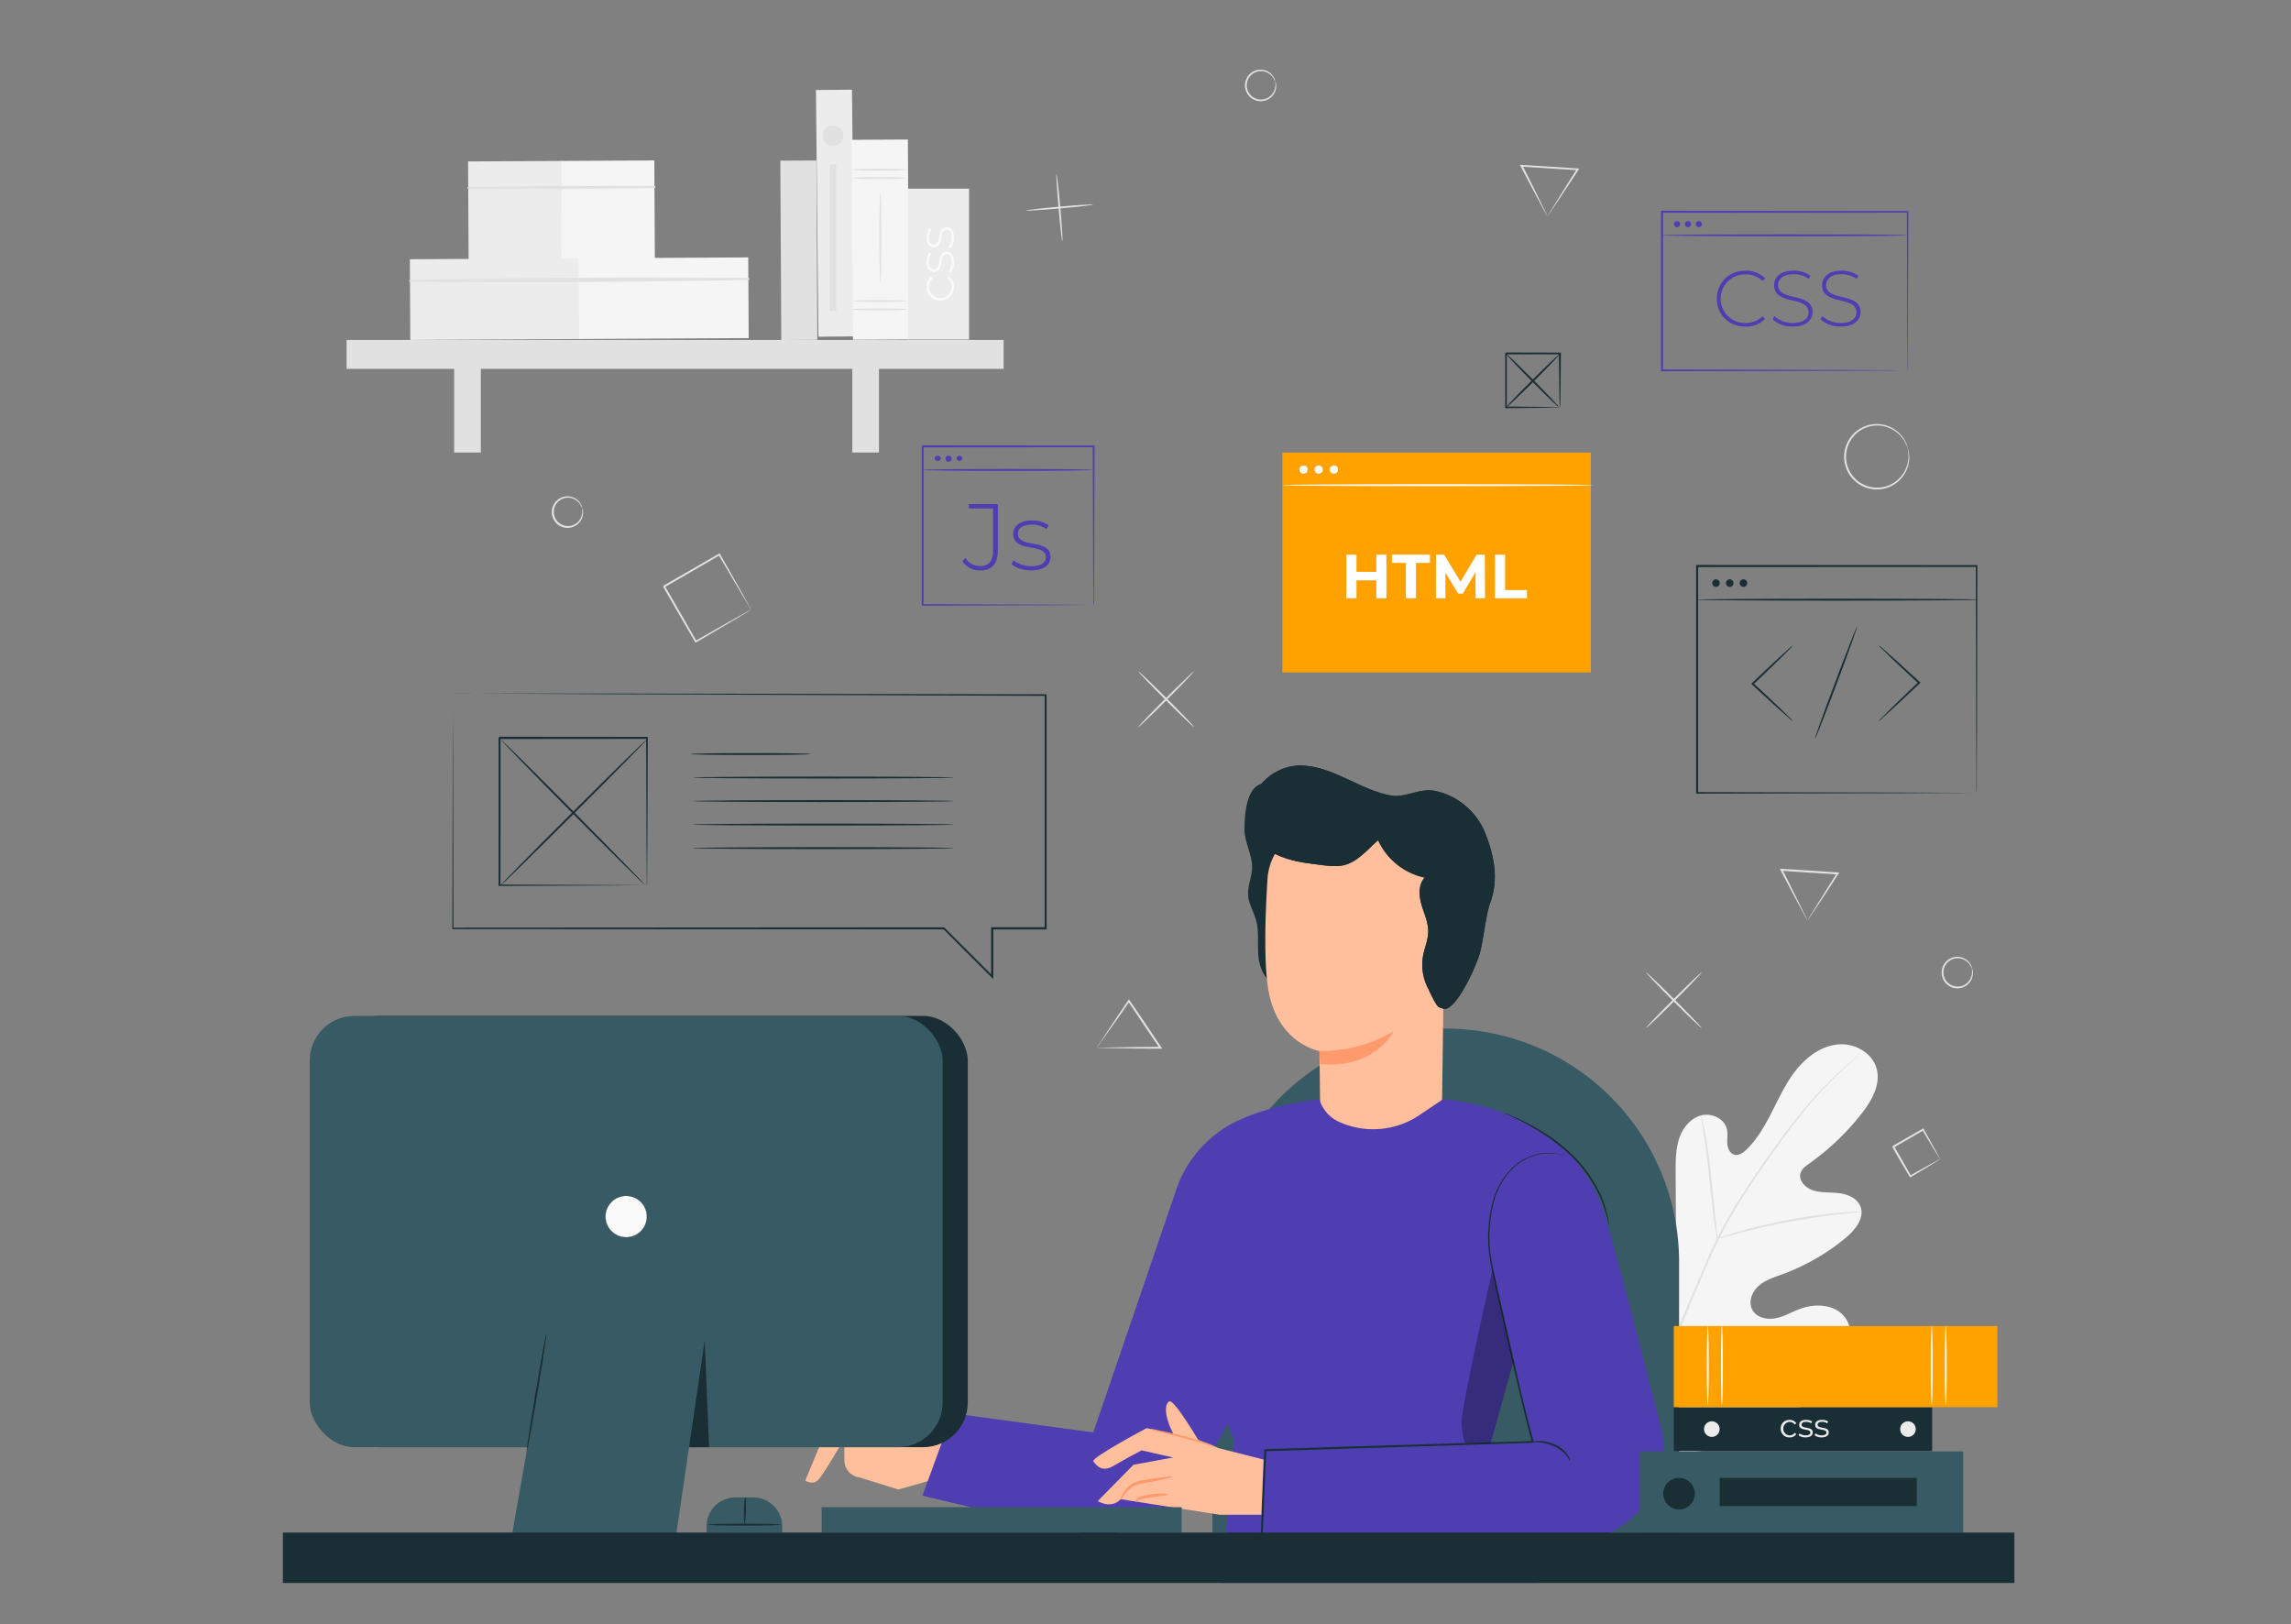 <svg xmlns="http://www.w3.org/2000/svg" viewBox="0 0 1113 789">
  <rect x="0" y="0" width="1113" height="789" fill="#808080" stroke="none"/>
  <g id="Layer_2" data-name="Layer 2">
    <g id="Layer_1-2" data-name="Layer 1">
      <g>
        <rect width="1113" height="789" fill="none"/>
        <g>
          <g>
            <path d="M794.41,701.54c-28.15-19.68-34.54-56.19-33.43-89,.19-5.47-.41-11.25,2.19-16.06s8.69-8.09,13.6-5.78c4.06,1.91,5.84,6.65,8.11,10.56a32,32,0,0,0,12.85,12.27c3.49,1.81,7.81,2.92,11.25,1,4.73-2.61,5.29-9.13,5.25-14.58q-.09-15.24-.19-30.47c0-5.45,0-11,1.65-16.19s5.44-10,10.62-11.43,11.6,1.54,12.69,6.87c.46,2.22,0,4.53.16,6.79s1.2,4.76,3.35,5.39,4.35-.9,6-2.5c5.63-5.5,9.45-12.59,13-19.64s7-14.26,12.14-20.26,12.16-10.76,20-11.2,16.12,4.37,18.09,12-2.5,15.48-7.38,21.7A121.26,121.26,0,0,1,879,565.18c-1.72,1.22-3.58,2.54-4.24,4.56-1.18,3.63,2.26,7.24,5.85,8.43,4.06,1.36,8.46.93,12.71,1.43s8.86,2.38,10.46,6.39c2.24,5.57-2.42,11.41-7,15.24A104.37,104.37,0,0,1,865.92,619c-4,1.47-8.22,2.75-11.46,5.57s-5.18,7.71-3.23,11.55,7,5.07,11.17,4.29,8-3.06,12-4.56c7.49-2.83,17.16-2.32,21.95,4.16,3.16,4.25,3.43,10.18,1.84,15.25s-4.83,9.44-8.26,13.46c-12,14.09-27.37,25.42-44.74,31.45s-33.47,7.65-50.74,1.34" fill="#f5f5f5"/>
            <path d="M794,725.87A238.82,238.82,0,0,1,802.89,681c4.83-16.56,11.63-34.28,19.38-52.57q2.93-6.85,5.79-13.52c1.91-4.43,3.8-8.83,5.92-13a243.5,243.5,0,0,1,13.55-23.36c4.67-7.22,9.36-13.9,13.8-20.11s8.7-11.92,12.81-16.95a192.73,192.73,0,0,1,21.1-22.31c2.69-2.43,4.83-4.24,6.3-5.45l1.69-1.37a5,5,0,0,1,.59-.44,4.54,4.54,0,0,1-.53.52l-1.62,1.44c-1.42,1.26-3.53,3.12-6.17,5.59a205.43,205.43,0,0,0-20.82,22.47c-4,5.05-8.26,10.77-12.68,17S852.94,571.8,848.3,579a244.64,244.64,0,0,0-13.44,23.29c-2.1,4.17-4,8.53-5.89,13l-5.78,13.52c-7.74,18.27-14.55,35.94-19.42,52.44a243.25,243.25,0,0,0-9.08,44.71" fill="#e1e1e1"/>
            <path d="M834.27,601.82a10.36,10.36,0,0,1-.53-2.33c-.29-1.5-.63-3.7-1-6.41-.77-5.43-1.57-13-2.43-21.26s-1.78-15.8-2.63-21.2c-.42-2.7-.78-4.89-1-6.39a11,11,0,0,1-.31-2.37,10.86,10.86,0,0,1,.69,2.29c.38,1.48.85,3.65,1.36,6.34,1,5.39,2.06,12.91,2.92,21.22s1.58,15.61,2.15,21.28q.41,3.84.69,6.44A11,11,0,0,1,834.27,601.82Z" fill="#e1e1e1"/>
            <path d="M904.33,588.72a14.7,14.7,0,0,1-2.79.34c-1.8.16-4.4.37-7.61.75-6.42.69-15.25,2-24.93,3.78s-18.37,3.88-24.61,5.54c-3.13.81-5.65,1.53-7.39,2a15.92,15.92,0,0,1-2.73.68,14.4,14.4,0,0,1,2.62-1.05c1.71-.61,4.2-1.43,7.31-2.33,6.21-1.84,14.91-4,24.62-5.85a246.54,246.54,0,0,1,25-3.5c3.23-.28,5.85-.39,7.66-.43A14.62,14.62,0,0,1,904.33,588.72Z" fill="#e1e1e1"/>
            <path d="M803.75,679.67a3.36,3.36,0,0,1-.48-.85l-1.2-2.54c-1-2.2-2.44-5.43-4.13-9.45-3.38-8-7.7-19.26-12.3-31.72s-8.81-23.72-12-31.81l-3.82-9.56c-.41-1-.75-1.91-1-2.61a4.24,4.24,0,0,1-.3-.94,3.21,3.21,0,0,1,.48.86c.33.68.72,1.52,1.2,2.53,1,2.2,2.44,5.43,4.13,9.45,3.38,8,7.7,19.26,12.3,31.72s8.81,23.72,12,31.81c1.57,3.93,2.87,7.16,3.83,9.56l1,2.61A3.78,3.78,0,0,1,803.75,679.67Z" fill="#e1e1e1"/>
            <path d="M896.85,649.67a4.15,4.15,0,0,1-.92.38l-2.71.9-10,3.23c-8.42,2.73-20,6.64-32.79,11s-24.43,8.13-32.91,10.69c-4.23,1.28-7.67,2.28-10.06,2.92l-2.76.73a3.4,3.4,0,0,1-1,.18,4.15,4.15,0,0,1,.92-.38l2.71-.91,10-3.23c8.42-2.73,20-6.63,32.8-11s24.43-8.14,32.9-10.69c4.24-1.28,7.68-2.28,10.07-2.93l2.76-.72A3.4,3.4,0,0,1,896.85,649.67Z" fill="#e1e1e1"/>
          </g>
          <path d="M942.58,563.13a8.1,8.1,0,0,1-.72-1.06l-1.81-2.92c-1.53-2.5-3.66-6-6.15-10.23l.56.15-14.39,8.37c0,.15.33-1.21.17-.64h0l0,0,0,.06.08.13.14.24.28.5.57,1c.37.65.74,1.3,1.11,1.93l2.14,3.74c1.37,2.42,2.68,4.71,3.88,6.82l-.55-.15c4.26-2.41,7.87-4.39,10.44-5.79l3-1.62a9.45,9.45,0,0,1,1.16-.56,5.07,5.07,0,0,1-.92.64l-2.83,1.76c-2.48,1.52-6.08,3.7-10.47,6.28l-.35.2-.2-.35-4-6.78c-.7-1.21-1.43-2.45-2.16-3.72l-1.12-1.93-.56-1-.29-.49-.14-.25-.07-.13,0-.06,0,0h0c-.16.57.21-.79.17-.65l14.45-8.27.36-.21.2.36c2.5,4.42,4.53,8.12,5.92,10.67l1.57,2.94A5,5,0,0,1,942.58,563.13Z" fill="#e1e1e1"/>
          <g>
            <rect x="379.33" y="78.02" width="17.51" height="87.13" transform="translate(-0.65 2.08) rotate(-0.31)" fill="#e1e1e1"/>
            <g>
              <rect x="227.52" y="78.32" width="45.35" height="48.1" transform="translate(-0.54 1.34) rotate(-0.31)" fill="#ececec"/>
              <rect x="272.65" y="78.08" width="45.35" height="48.1" transform="translate(-0.54 1.58) rotate(-0.31)" fill="#f5f5f5"/>
              <path d="M227.46,91.73q45.21.38,90.48-.42a.48.48,0,0,0,0-1q-45.21-.25-90.48.55a.42.42,0,0,0,0,.83Z" fill="#e1e1e1"/>
            </g>
            <g>
              <rect x="199.22" y="125.72" width="82.39" height="39.2" transform="translate(-0.78 1.29) rotate(-0.31)" fill="#ececec"/>
              <rect x="281.22" y="125.28" width="82.39" height="39.2" transform="translate(-0.77 1.73) rotate(-0.31)" fill="#f5f5f5"/>
              <path d="M199.18,136.84c54.73.62,109.65.07,164.38-.81a.48.48,0,0,0,0-1c-54.74-.29-109.66-.26-164.39,1a.41.41,0,0,0,0,.82Z" fill="#e1e1e1"/>
            </g>
            <g>
              <rect x="168.37" y="165.14" width="319.2" height="14.04" fill="#e1e1e1"/>
              <rect x="220.63" y="171.89" width="12.96" height="47.92" fill="#e1e1e1"/>
              <rect x="414.06" y="171.89" width="12.96" height="47.92" fill="#e1e1e1"/>
            </g>
            <rect x="396.5" y="45.53" width="17.51" height="119.84" transform="matrix(1, -0.01, 0.01, 1, -0.56, 2.17)" fill="#ececec"/>
            <g>
              <rect x="414.11" y="67.86" width="27.21" height="97.12" transform="translate(-0.62 2.3) rotate(-0.31)" fill="#f5f5f5"/>
              <path d="M440.87,86.5c0,.26-6.09.47-13.6.47s-13.61-.21-13.61-.47,6.09-.47,13.61-.47S440.87,86.24,440.87,86.5Z" fill="#e1e1e1"/>
              <path d="M440.87,82.42c0,.26-6.09.47-13.6.47s-13.61-.21-13.61-.47,6.09-.47,13.61-.47S440.87,82.16,440.87,82.42Z" fill="#e1e1e1"/>
              <path d="M440.87,150.29c0,.26-6.09.47-13.6.47s-13.61-.21-13.61-.47,6.09-.47,13.61-.47S440.87,150,440.87,150.29Z" fill="#e1e1e1"/>
              <path d="M440.87,146.21c0,.26-6.09.47-13.6.47s-13.61-.21-13.61-.47,6.09-.47,13.61-.47S440.87,146,440.87,146.21Z" fill="#e1e1e1"/>
              <path d="M427.7,137.31c-.26,0-.47-9.8-.47-21.88s.21-21.89.47-21.89.48,9.8.48,21.89S428,137.31,427.7,137.31Z" fill="#e1e1e1"/>
            </g>
            <g>
              <rect x="441.17" y="91.64" width="29.62" height="73.3" fill="#ececec"/>
              <g>
                <path d="M456.81,145.93a6.36,6.36,0,0,1-6.62-6.59,5.73,5.73,0,0,1,2.4-5l.67.93a4.74,4.74,0,0,0-1.94,4,5.5,5.5,0,0,0,11,0,4.75,4.75,0,0,0-1.95-4l.67-.93a5.77,5.77,0,0,1,2.4,5A6.37,6.37,0,0,1,456.81,145.93Z" fill="#fafafa"/>
                <path d="M461.76,132.57l-1-.57a7.6,7.6,0,0,0,1.57-4.7c0-2.75-1-3.84-2.45-3.84-3.79,0-1,8.64-6.12,8.64-2,0-3.57-1.65-3.57-4.95a8,8,0,0,1,1.28-4.47l1,.58a6.75,6.75,0,0,0-1.17,3.92c0,2.54,1,3.67,2.45,3.67,3.92,0,1.15-8.64,6.12-8.64,2.12,0,3.57,1.82,3.57,5.14A8.16,8.16,0,0,1,461.76,132.57Z" fill="#fafafa"/>
                <path d="M461.76,120.64l-1-.58a7.58,7.58,0,0,0,1.57-4.7c0-2.74-1-3.84-2.45-3.84-3.79,0-1,8.64-6.12,8.64-2,0-3.57-1.65-3.57-4.94a8,8,0,0,1,1.28-4.48l1,.58a6.78,6.78,0,0,0-1.17,3.92c0,2.55,1,3.67,2.45,3.67,3.92,0,1.15-8.64,6.12-8.64,2.12,0,3.57,1.82,3.57,5.15A8.2,8.2,0,0,1,461.76,120.64Z" fill="#fafafa"/>
              </g>
            </g>
            <circle cx="404.68" cy="65.94" r="5.03" fill="#e1e1e1"/>
            <rect x="403.12" y="79.78" width="3.11" height="71.29" fill="#e1e1e1"/>
          </g>
          <g>
            <path d="M799.68,499.35c-.18-.18,5.71-6.37,13.15-13.81s13.63-13.33,13.82-13.15-5.71,6.37-13.15,13.82S799.87,499.54,799.68,499.35Z" fill="#e1e1e1"/>
            <path d="M826.65,499.35c-.19.19-6.37-5.7-13.82-13.14s-13.33-13.63-13.15-13.82,6.37,5.7,13.82,13.15S826.83,499.17,826.65,499.35Z" fill="#e1e1e1"/>
          </g>
          <g>
            <path d="M553.08,353.12c-.18-.18,5.7-6.37,13.15-13.81S579.86,326,580,326.16s-5.7,6.37-13.14,13.81S553.27,353.3,553.08,353.12Z" fill="#e1e1e1"/>
            <path d="M580,353.12c-.18.18-6.37-5.7-13.81-13.15s-13.33-13.63-13.15-13.81,6.37,5.7,13.82,13.15S580.23,352.94,580,353.12Z" fill="#e1e1e1"/>
          </g>
          <g>
            <path d="M516.12,117.14c-.26,0-1.1-7.27-1.89-16.3s-1.21-16.36-1-16.38,1.1,7.27,1.89,16.3S516.38,117.12,516.12,117.14Z" fill="#e1e1e1"/>
            <path d="M531,99.38c0,.26-7.27,1.1-16.3,1.89s-16.36,1.21-16.38,1,7.27-1.1,16.3-1.89S531,99.12,531,99.38Z" fill="#e1e1e1"/>
          </g>
          <path d="M365,296.22a4.17,4.17,0,0,1-.35-.51l-.89-1.45-3.26-5.44L349.1,269.58l.55.15-26.8,15.55c0,.14.32-1.22.17-.64h0l0,0,0,.06.07.11.13.23.27.46.53.92,1.05,1.82c.69,1.21,1.38,2.41,2.07,3.59,1.36,2.37,2.69,4.69,4,6.94,2.58,4.51,5,8.77,7.27,12.69l-.56-.15,19.45-11,5.55-3.08,1.49-.81a3,3,0,0,1,.56-.26,19.09,19.09,0,0,1-1.81,1.15l-5.36,3.22c-4.8,2.82-11.48,6.77-19.47,11.48l-.35.2-.21-.35c-2.27-3.9-4.73-8.15-7.35-12.64l-4-6.93-2.08-3.59-1.05-1.82-.53-.92-.26-.45-.14-.23-.06-.12,0-.06v0h0c-.15.58.21-.79.18-.65L349.25,269l.35-.2.2.35,11.12,19.68c1.27,2.28,2.28,4.11,3,5.46A20.89,20.89,0,0,1,365,296.22Z" fill="#e1e1e1"/>
          <path d="M958,470.55c-.08,0-.25-.6-.83-1.57a7.28,7.28,0,0,0-3.54-3,6.92,6.92,0,0,0-9.27,8.13,6.92,6.92,0,0,0,12.06,2.56,7.29,7.29,0,0,0,1.63-4.34c0-1.13-.13-1.76,0-1.78a3.83,3.83,0,0,1,.42,1.78,7.33,7.33,0,0,1-1.48,4.76,7.59,7.59,0,0,1-6.7,3,7.69,7.69,0,0,1-3.66-14,7.58,7.58,0,0,1,7.31-.67,7.3,7.3,0,0,1,3.61,3.43A3.84,3.84,0,0,1,958,470.55Z" fill="#e1e1e1"/>
          <path d="M619.53,39.61c-.08,0-.24-.6-.83-1.57a7.28,7.28,0,0,0-3.54-3,6.92,6.92,0,0,0-9.26,8.13A6.91,6.91,0,0,0,618,45.73a7.23,7.23,0,0,0,1.63-4.34c0-1.13-.13-1.76-.05-1.78a3.83,3.83,0,0,1,.42,1.78,7.27,7.27,0,0,1-1.47,4.75,7.6,7.6,0,0,1-6.71,3,7.69,7.69,0,0,1-3.66-14,7.58,7.58,0,0,1,7.31-.67A7.26,7.26,0,0,1,619,37.86,3.54,3.54,0,0,1,619.53,39.61Z" fill="#e1e1e1"/>
          <path d="M282.84,246.84c-.08,0-.25-.61-.83-1.58a7.26,7.26,0,0,0-3.54-3A6.88,6.88,0,1,0,281.26,253a7.31,7.31,0,0,0,1.63-4.34c0-1.13-.13-1.76-.05-1.78a3.64,3.64,0,0,1,.41,1.77,7.23,7.23,0,0,1-1.47,4.76,7.57,7.57,0,0,1-6.7,3,7.68,7.68,0,0,1-3.66-14,7.61,7.61,0,0,1,7.31-.68,7.25,7.25,0,0,1,3.6,3.44A3.74,3.74,0,0,1,282.84,246.84Z" fill="#e1e1e1"/>
          <path d="M926.86,217.89c-.11,0-.39-1.32-1.59-3.45a15.35,15.35,0,0,0-7.57-6.61,15.09,15.09,0,0,0-14.37,1.58,14.25,14.25,0,0,0-3.16,3,14.06,14.06,0,0,0-2.26,3.89,15,15,0,0,0,4.48,17.2,14.32,14.32,0,0,0,3.88,2.29,14.06,14.06,0,0,0,4.2,1,15.13,15.13,0,0,0,13.32-5.64,15.49,15.49,0,0,0,3.37-9.47c0-2.44-.41-3.77-.3-3.79a4,4,0,0,1,.29,1,12.11,12.11,0,0,1,.38,2.83,15.42,15.42,0,0,1-3.22,9.89,15.76,15.76,0,0,1-13.92,6.09,15.95,15.95,0,0,1-8.58-3.47,15.83,15.83,0,0,1-4.76-18.26,15,15,0,0,1,2.42-4.12,14.73,14.73,0,0,1,3.37-3.1,16,16,0,0,1,7.92-2.74,15.71,15.71,0,0,1,7.2,1.25,15.41,15.41,0,0,1,7.64,7.06,12.2,12.2,0,0,1,1,2.65A3.9,3.9,0,0,1,926.86,217.89Z" fill="#e1e1e1"/>
          <path d="M878.09,447.1s-.33-.54-1-1.68l-2.68-5c-2.31-4.29-5.64-10.47-9.4-17.73l-.36-.7.78.05,13.43.84,13.92.92.76.05-.41.64C888.79,431.27,885,437,882.3,441l-3.11,4.6a14.19,14.19,0,0,1-1.1,1.54c0-.05.39-.69,1.09-1.83s1.76-2.87,3-4.84c2.54-4.11,6.06-9.81,10.27-16.4l.35.69-13.93-.87L865.42,423l.43-.65c3.61,7.07,6.6,13.19,8.77,17.61l2.55,5.21C877.77,446.36,878.1,447.05,878.09,447.1Z" fill="#e1e1e1"/>
          <path d="M751.84,105.2s-.33-.54-1-1.68-1.59-3-2.69-5c-2.31-4.29-5.63-10.47-9.4-17.74l-.36-.7.78,0,13.43.84,13.93.93.75,0-.41.63c-4.39,6.75-8.22,12.47-10.88,16.44-1.27,1.88-2.3,3.42-3.11,4.6a15.12,15.12,0,0,1-1.09,1.55s.38-.7,1.08-1.84l3-4.84c2.54-4.11,6.07-9.8,10.28-16.39l.34.68-13.93-.87-13.42-.89.42-.65c3.61,7.08,6.6,13.2,8.77,17.62l2.55,5.21C751.51,104.46,751.84,105.15,751.84,105.2Z" fill="#e1e1e1"/>
          <path d="M532.84,509s.32-.54,1-1.62l3.1-4.71c2.67-4.07,6.53-9.92,11.15-16.71l.37-.54.36.54,8.64,12.77,6.72,10,.48.71h-.85c-9.1,0-17-.16-22.44-.26l-6.37-.12a21.56,21.56,0,0,1-2.19-.08s.91,0,2.45-.08l6.52-.11c5.53-.1,13.17-.24,22-.26l-.38.71-6.76-10-8.58-12.8h.73c-4.54,6.56-8.5,12.11-11.36,16.11l-3.36,4.7C533.34,508.4,532.89,509,532.84,509Z" fill="#e1e1e1"/>
        </g>
        <g>
          <path d="M702.35,499.67h0A113.36,113.36,0,0,1,815.72,613V744.48a0,0,0,0,1,0,0H589a0,0,0,0,1,0,0V613A113.36,113.36,0,0,1,702.35,499.67Z" fill="#375a64"/>
          <g>
            <path d="M415.31,680.72l-11.41,8.06-12.7,30.45s3.44,2.31,6.1-.14,12.84-20.17,12.84-20.17l.07,10.47a8.43,8.43,0,0,0,7.44,8.31l18.8,5.86L459.52,717l2-27.46Z" fill="#ffbf9d"/>
            <g>
              <path d="M620.24,478.35c-5.64-1.63-8.41-8.1-8.92-14s.45-11.88-1.14-17.54c-1.14-4-3.53-7.71-3.84-11.87-.33-4.49,1.83-8.82,1.95-13.32.17-6.28-3.61-12.12-3.7-18.4-.13-8.68,1.43-23,10.11-22.55s22.62,15.71,21.52,24.33" fill="#1a2e35"/>
              <g>
                <path d="M702.35,406.4l-.17,8.68L700.44,545c-.21,15.08-13.34,26.92-29.48,26.58h0c-16.31-.34-29.55-13-29.6-28.21-.05-16-.39-32.84-.39-32.84s-20.61-3.42-24.88-30.3c-2.12-13.37-1.45-35.3-.32-53.22a28.38,28.38,0,0,1,31.31-26.47Z" fill="#ffbf9d"/>
                <path d="M641,510.54a68.4,68.4,0,0,0,36-9.6s-8.74,18.47-35.65,15.95Z" fill="#ff9a6c"/>
              </g>
              <path d="M721.61,404.89a34,34,0,0,0-24.41-20.7c-7.41-1.46-14.57,3.42-21.07,2.32-15.06-2.54-28-14-43.43-14.62-13.51-.56-26,10.82-25.75,24.67.23,15.47,15.71,21.1,28.69,22.81,15.72,2.07,18.9,3.32,30.58-8.18q1.59-1.56,3.3-3a32.39,32.39,0,0,0,22.62,18.12c-3.12,3.39-2.84,8.68-1.56,13.1s3.37,8.74,3.28,13.34c-.09,3.87-1.72,7.51-2.45,11.3a24.73,24.73,0,0,0,2.18,15.69c.93,1.85,2.06,4.45,3.09,6.25,1.84,3.22,1.84,3.22,4.49,4,5.54,1.71,15.11-18.4,17.58-26.38,2-6.66,2.86-18.61,5.25-25.16C728.29,426.76,725.68,415.25,721.61,404.89Z" fill="#1a2e35"/>
            </g>
            <g>
              <path d="M596.42,691.63l3.05,7.65-6,69.68H747.26l-6.87-20.83,19.13,1c29.49,1.49,53.58-24.85,47.85-53.82-.17-.87-.37-1.74-.59-2.61-9.55-37.29-22.53-87.4-27-102.2-7.47-24.46-24.12-36.07-24.12-36.07l-.27,0c-23-18.77-54.36-20.43-54.36-20.43l-11.54,7.74a40.18,40.18,0,0,1-39,3.21,17.45,17.45,0,0,1-9.5-10.95h0c-13.92,1.68-27.61,4.89-39.24,10.19a57.58,57.58,0,0,0-30.41,34L531.15,695.81l-68.41-9.25-14.62,40L517.43,743a56.59,56.59,0,0,0,65.85-27.22l13.14-24.17M724.36,701h0s6.57-25.19,10.57-38.75l9.71,38.12Z" fill="#4f3eb1"/>
              <path d="M776.65,749.49s-.26,0-.79,0l-2.32,0-9,.07-33.87.13-117.88.17h-.46l0-.46c.61-14.37,1.24-29.45,1.9-45l0-.43h.43l43.8-1.38L744.62,700l-.41.57c-3.22-11.76-5.84-23.2-8.38-34.12s-4.8-21.38-7-31.23c-1.09-4.92-2.14-9.71-3.15-14.33a102.53,102.53,0,0,1-2.46-13.53,70.11,70.11,0,0,1,.06-12.73,59.07,59.07,0,0,1,2.09-11.47,35.55,35.55,0,0,1,10.26-16.73,25.86,25.86,0,0,1,13.23-6.16,21.69,21.69,0,0,1,9.14.51,19.66,19.66,0,0,1,2.23.81l.72.34c0,.06-1-.45-3-1a22,22,0,0,0-9.05-.37,25.67,25.67,0,0,0-13,6.19,35.15,35.15,0,0,0-10,16.57,58.6,58.6,0,0,0-2,11.36,69,69,0,0,0,0,12.62,102,102,0,0,0,2.5,13.44q1.54,6.93,3.19,14.32c2.23,9.84,4.6,20.27,7.08,31.2s5.2,22.35,8.44,34.07l.15.54-.57,0-86.14,2.72-43.8,1.37.45-.45c-.68,15.58-1.33,30.66-1.95,45l-.44-.46,117.88.17,33.87.13,9,.07,2.32,0C776.39,749.47,776.65,749.49,776.65,749.49Z" fill="#1a2e35"/>
              <path d="M744.64,700.41c0-.11,1.19-.45,3.21-.43a19.15,19.15,0,0,1,7.63,1.76,14.25,14.25,0,0,1,6.06,5,5.7,5.7,0,0,1,1.18,3c-.16.06-.54-1.12-1.72-2.64a15.74,15.74,0,0,0-5.91-4.51,23,23,0,0,0-7.28-1.94A25.79,25.79,0,0,1,744.64,700.41Z" fill="#1a2e35"/>
              <path d="M731.09,540.76a16.72,16.72,0,0,1,2.88,1.08c.91.39,2,.84,3.32,1.42l4.31,2.09c1.59.78,3.26,1.77,5.09,2.77s3.68,2.26,5.66,3.52a89.23,89.23,0,0,1,11.86,9.63c7.76,7.64,12.74,16.43,15,23.18a46.71,46.71,0,0,1,1.37,4.59,34.57,34.57,0,0,1,.76,3.54,20.22,20.22,0,0,1,.39,3,18.11,18.11,0,0,1-.75-3c-.18-1-.54-2.12-.91-3.47s-.89-2.85-1.49-4.51a63.21,63.21,0,0,0-15-22.73,93.32,93.32,0,0,0-11.69-9.58c-2-1.27-3.78-2.51-5.56-3.57s-3.45-2-5-2.85l-4.23-2.21-3.24-1.55A21.71,21.71,0,0,1,731.09,540.76Z" fill="#1a2e35"/>
              <g opacity="0.3">
                <path d="M725.1,616.61s-15.28,67.48-15,74.08a36.82,36.82,0,0,0,1.56,10.24l12.74.11.1-1.24,10.69-38.18Z"/>
              </g>
            </g>
            <g>
              <g>
                <path d="M592.07,703.48l-10-4.05s-11.57-19.62-13.93-18.68-2.73,6.93,2,16l-13.09-3s-27.22,14.46-25.89,16.13,3.85,5.66,9.76,2.21,13.68-7.55,13.68-7.55L569.92,708l-19.27,3.55-17.33,17.62s6.25,4.15,11.15-.9l48,7.55,20.32,0L613.85,709Z" fill="#ffbf9d"/>
                <path d="M544.47,728.29c.21.13,1-1.33,2.62-3.28a14.46,14.46,0,0,1,3.3-2.86,14.09,14.09,0,0,1,5.05-1.62c7.85-1.38,14.16-2.82,14.09-3.23s-6.49.38-14.36,1.76a14,14,0,0,0-5.53,1.94,13.31,13.31,0,0,0-3.38,3.37C544.76,726.63,544.33,728.22,544.47,728.29Z" fill="#ff9a6c"/>
                <path d="M552,729.79c.18,0,.27-1,1.58-1.36s3.49-.7,5.72-1.06c4.53-.71,8.28-.89,8.29-1.31s-3.82-.89-8.52-.16a25.27,25.27,0,0,0-5.89,1.56,2.36,2.36,0,0,0-1.36,1.57C551.72,729.55,551.91,729.81,552,729.79Z" fill="#ff9a6c"/>
              </g>
              <path d="M590.74,702.94c0,.14-1.85-.46-4.79-1.35s-7-2-11.55-3.18l-11.64-2.93A25.67,25.67,0,0,1,558,694a27.28,27.28,0,0,1,4.91.82c3,.62,7.17,1.51,11.73,2.66s8.63,2.4,11.52,3.46A21.54,21.54,0,0,1,590.74,702.94Z" fill="#ff9a6c"/>
            </g>
          </g>
        </g>
        <g>
          <path d="M757.73,197.91a18.3,18.3,0,0,1-.09-2c0-1.35-.06-3.15-.11-5.36,0-4.68-.12-11.15-.21-18.86l.41.41-26.18.06c-.11.11.89-.89.47-.46h0v3.56c0,1.18,0,2.34,0,3.5,0,2.31,0,4.57,0,6.77,0,4.39,0,8.53,0,12.35l-.4-.41,18.85.21,5.37.11a18,18,0,0,1,2,.09,12.86,12.86,0,0,1-1.8.09l-5.27.11-19.11.21h-.41v-.41c0-3.82,0-8,0-12.35,0-2.2,0-4.46,0-6.77v-7.06h0l.48-.48,26.18.07h.41v.4c-.09,7.82-.16,14.37-.21,19.12,0,2.18-.08,3.94-.1,5.27A13.55,13.55,0,0,1,757.73,197.91Z" fill="#1a2e35"/>
          <path d="M757.73,172c.19.18-5.51,6.16-12.72,13.35S731.8,198.22,731.61,198s5.52-6.16,12.73-13.35S757.55,171.8,757.73,172Z" fill="#1a2e35"/>
          <path d="M757.32,197.75c-.19.18-6.06-5.44-13.11-12.55s-12.62-13-12.44-13.21,6.06,5.43,13.11,12.55S757.5,197.56,757.32,197.75Z" fill="#1a2e35"/>
        </g>
        <g>
          <path d="M912.76,350.26a8.3,8.3,0,0,1,1.4-1.58l4.06-4.07c3.46-3.4,8.28-8.06,13.65-13.16l.12-.11V332c-5.41-5-10.26-9.57-13.74-12.91l-4.09-4a9.32,9.32,0,0,1-1.41-1.55,9.11,9.11,0,0,1,1.66,1.28l4.29,3.77c3.59,3.21,8.52,7.69,13.93,12.69l.37.34-.37.35-.12.12c-5.37,5.1-10.26,9.67-13.84,12.95l-4.27,3.85A8.85,8.85,0,0,1,912.76,350.26Z" fill="#1a2e35"/>
          <path d="M871,313.59a10.41,10.41,0,0,1-1.4,1.58c-1.11,1.1-2.46,2.46-4.07,4.07-3.46,3.4-8.28,8.06-13.65,13.15l-.12.12v-.69c5.4,5,10.26,9.57,13.74,12.9l4.09,4a9,9,0,0,1,1.41,1.55,8.36,8.36,0,0,1-1.66-1.28l-4.29-3.77c-3.6-3.21-8.52-7.69-13.93-12.7l-.37-.34.36-.34.12-.12c5.37-5.1,10.27-9.68,13.84-13,1.69-1.52,3.12-2.8,4.27-3.85A8.82,8.82,0,0,1,871,313.59Z" fill="#1a2e35"/>
          <path d="M881.73,358.9c-.24-.09,4.14-12.36,9.79-27.39s10.42-27.16,10.66-27.07-4.13,12.35-9.78,27.4S882,359,881.73,358.9Z" fill="#1a2e35"/>
          <path d="M960.19,385.15s0-.71,0-2,0-3.34,0-5.9c0-5.19-.05-12.73-.1-22.35,0-19.25-.12-46.74-.2-79.9l.39.4-135.76.08h0l.48-.48c0,39.84,0,77.46,0,110.2l-.43-.42,98.05.21,27.79.11,7.37.05,1.91,0,.66,0-.61,0-1.86,0-7.3.05-27.69.11-98.32.21H824v-.42c0-32.74,0-70.36,0-110.2v-.47h.49l135.76.08h.4V275c-.08,33.26-.15,60.84-.2,80.14,0,9.58-.08,17.1-.1,22.26,0,2.54,0,4.48,0,5.83S960.19,385.15,960.19,385.15Z" fill="#1a2e35"/>
          <path d="M961.26,291.3c0,.26-30.65.48-68.45.48s-68.46-.22-68.46-.48,30.65-.47,68.46-.47S961.26,291,961.26,291.3Z" fill="#1a2e35"/>
          <g>
            <path d="M835.49,283.26a1.83,1.83,0,1,1-1.82-1.83A1.82,1.82,0,0,1,835.49,283.26Z" fill="#1a2e35"/>
            <path d="M842.16,283.26a1.83,1.83,0,1,1-1.83-1.83A1.83,1.83,0,0,1,842.16,283.26Z" fill="#1a2e35"/>
            <path d="M848.82,283.26a1.83,1.83,0,1,1-1.83-1.83A1.83,1.83,0,0,1,848.82,283.26Z" fill="#1a2e35"/>
          </g>
        </g>
        <g>
          <g>
            <path d="M467.56,272.56,469,271a8.35,8.35,0,0,0,7.09,4c4.25,0,6.36-2.43,6.36-7.55V247h-11.8v-2.1h14.13v22.58c0,6.45-3,9.65-8.69,9.65A10,10,0,0,1,467.56,272.56Z" fill="#4f3eb1"/>
            <path d="M491.38,274l1.05-1.83a13.84,13.84,0,0,0,8.59,2.88c5,0,7.05-1.78,7.05-4.48,0-6.95-15.82-1.83-15.82-11.2,0-3.61,3-6.54,9.05-6.54a14.69,14.69,0,0,1,8.18,2.33L508.43,257a12.32,12.32,0,0,0-7.18-2.15c-4.66,0-6.72,1.92-6.72,4.48,0,7.18,15.82,2.11,15.82,11.21,0,3.88-3.33,6.54-9.42,6.54C497,277.09,493.25,275.76,491.38,274Z" fill="#4f3eb1"/>
          </g>
          <g>
            <path d="M531.22,293.89s0-.51-.05-1.45,0-2.37,0-4.15c0-3.67-.06-9-.11-15.68,0-13.48-.12-32.69-.2-55.77l.4.41-83.05.06c-.11.1.89-.88.47-.45v5.22c0,1.74,0,3.48,0,5.21v10.27c0,6.78,0,13.42,0,19.88,0,12.93,0,25.17,0,36.45l-.42-.41,60,.21,16.95.11,4.5.05,1.17,0,.41,0a1.54,1.54,0,0,1-.36,0l-1.13,0-4.41.05-16.86.11-60.3.21h-.41v-.42c0-11.28,0-23.52,0-36.45,0-6.46,0-13.1,0-19.88,0-3.39,0-6.82,0-10.27V216.86c-.42.41.57-.59.48-.49l83.05.07h.4v.4c-.08,23.19-.15,42.48-.2,56,0,6.68-.08,11.94-.11,15.58,0,1.75,0,3.11,0,4.08S531.22,293.89,531.22,293.89Z" fill="#4f3eb1"/>
            <path d="M531,228.27c0,.27-18.56.48-41.46.48s-41.46-.21-41.46-.48,18.56-.47,41.46-.47S531,228,531,228.27Z" fill="#4f3eb1"/>
            <g>
              <ellipse cx="455.53" cy="222.65" rx="1.46" ry="1.28" fill="#4f3eb1"/>
              <path d="M462.29,222.65a1.47,1.47,0,1,1-1.46-1.28A1.37,1.37,0,0,1,462.29,222.65Z" fill="#4f3eb1"/>
              <path d="M467.59,222.65a1.47,1.47,0,0,1-2.91,0,1.47,1.47,0,0,1,2.91,0Z" fill="#4f3eb1"/>
            </g>
          </g>
        </g>
        <g>
          <g>
            <path d="M834.08,145.1c0-7.81,5.93-13.59,13.89-13.59a12.81,12.81,0,0,1,9.53,3.71l-1.23,1.27a11.2,11.2,0,0,0-8.23-3.18,11.79,11.79,0,1,0,0,23.57,11.27,11.27,0,0,0,8.23-3.21l1.23,1.26a12.8,12.8,0,0,1-9.53,3.75C840,158.68,834.08,152.9,834.08,145.1Z" fill="#4f3eb1"/>
            <path d="M861.17,155l.88-1.45a12.76,12.76,0,0,0,8.84,3.37c5.36,0,7.73-2.34,7.73-5.25,0-8-16.72-3.21-16.72-13.08,0-3.79,2.9-7.12,9.49-7.12a14.4,14.4,0,0,1,8.07,2.41l-.73,1.57a13.23,13.23,0,0,0-7.34-2.26c-5.21,0-7.54,2.41-7.54,5.36,0,8,16.72,3.29,16.72,13,0,3.79-3,7.08-9.64,7.08C867,158.68,863.12,157.19,861.17,155Z" fill="#4f3eb1"/>
            <path d="M884.47,155l.88-1.45a12.76,12.76,0,0,0,8.84,3.37c5.36,0,7.73-2.34,7.73-5.25,0-8-16.72-3.21-16.72-13.08,0-3.79,2.91-7.12,9.49-7.12a14.4,14.4,0,0,1,8.07,2.41l-.73,1.57a13.23,13.23,0,0,0-7.34-2.26c-5.21,0-7.54,2.41-7.54,5.36,0,8,16.72,3.29,16.72,13,0,3.79-3,7.08-9.64,7.08C890.25,158.68,886.42,157.19,884.47,155Z" fill="#4f3eb1"/>
          </g>
          <g>
            <path d="M926.67,179.92s0-.5,0-1.42,0-2.32,0-4.08c0-3.59-.06-8.82-.1-15.5,0-13.38-.11-32.6-.19-56l.37.37-119.29.1h0l.47-.47c0,27.36,0,53.41,0,77l-.43-.44,85.82.22,24.61.11,6.57.06,1.71,0,.59,0a2.93,2.93,0,0,1-.54,0l-1.66,0L918,180l-24.52.12-86.1.21h-.44v-.43c0-23.64,0-49.69,0-77v-.47h.48l119.29.09h.38v.38c-.08,23.55-.15,42.84-.19,56.29,0,6.64-.08,11.84-.1,15.41,0,1.73,0,3.07,0,4S926.67,179.92,926.67,179.92Z" fill="#4f3eb1"/>
            <path d="M926.67,114.3c0,.26-26.72.47-59.67.47s-59.68-.21-59.68-.47,26.71-.47,59.68-.47S926.67,114,926.67,114.3Z" fill="#4f3eb1"/>
            <g>
              <path d="M816.19,108.68a1.47,1.47,0,1,1-1.46-1.28A1.37,1.37,0,0,1,816.19,108.68Z" fill="#4f3eb1"/>
              <path d="M821.49,108.68A1.47,1.47,0,1,1,820,107.4,1.37,1.37,0,0,1,821.49,108.68Z" fill="#4f3eb1"/>
              <path d="M826.8,108.68a1.47,1.47,0,1,1-1.46-1.28A1.37,1.37,0,0,1,826.8,108.68Z" fill="#4f3eb1"/>
            </g>
          </g>
        </g>
        <g>
          <rect x="623.02" y="219.84" width="149.82" height="106.8" fill="#ffa200"/>
          <g>
            <path d="M673.54,269.43v21.2h-4.9v-8.7H659v8.7H654.1v-21.2H659v8.36h9.63v-8.36Z" fill="#fff"/>
            <path d="M683,273.43h-6.78v-4h18.47v4h-6.78v17.2H683Z" fill="#fff"/>
            <path d="M726.29,269.43h4.9v17.2h10.63v4H726.29Z" fill="#fff"/>
            <path d="M716.86,290.63l0-12.72-6.23,10.47h-2.21l-6.21-10.2v12.45h-4.6v-21.2h4l7.94,13.17,7.81-13.17h4l.06,21.2Z" fill="#fff"/>
          </g>
          <g>
            <path d="M774,235.68c0,.27-33.82.48-75.53.48S623,236,623,235.68s33.81-.47,75.53-.47S774,235.42,774,235.68Z" fill="#fff"/>
            <g>
              <path d="M635.24,227.89a2,2,0,1,1-2-1.77A1.9,1.9,0,0,1,635.24,227.89Z" fill="#fff"/>
              <path d="M642.6,227.89a2,2,0,1,1-2-1.77A1.91,1.91,0,0,1,642.6,227.89Z" fill="#fff"/>
              <path d="M650,227.89a2,2,0,1,1-2-1.77A1.9,1.9,0,0,1,650,227.89Z" fill="#fff"/>
            </g>
          </g>
        </g>
        <g>
          <g>
            <path d="M314.25,430.11a1.84,1.84,0,0,1,0-.35c0-.27,0-.59,0-1,0-.92,0-2.21-.05-3.87,0-3.42-.06-8.35-.1-14.6-.05-12.55-.12-30.39-.21-51.78l.41.41-71.61.06c-.11.1.89-.89.47-.46v9.74c0,3.22,0,6.41,0,9.57q0,9.48,0,18.51c0,12,0,23.37-.05,33.78l-.4-.41,51.78.21L309,430l3.87.05,1,0,.36,0a1,1,0,0,1-.31,0l-1,0-3.8,0-14.5.11-52,.21h-.41v-.41c0-10.41,0-21.76,0-33.78q0-9,0-18.51v-9.57c0-1.61,0-3.23,0-4.86v-4.88l.48-.48,71.61.06h.41v.41c-.09,21.5-.16,39.43-.21,52-.05,6.21-.08,11.11-.11,14.51,0,1.62,0,2.88,0,3.79,0,.4,0,.71,0,1A1.64,1.64,0,0,1,314.25,430.11Z" fill="#1a2e35"/>
            <path d="M314.25,359.23c.18.18-15.66,16.28-35.38,35.94S243,430.64,242.82,430.45s15.65-16.27,35.38-35.95S314.06,359,314.25,359.23Z" fill="#1a2e35"/>
            <path d="M313.12,429.67c-.19.18-16-15.44-35.27-34.89s-34.78-35.37-34.59-35.55,16,15.43,35.26,34.89S313.3,429.49,313.12,429.67Z" fill="#1a2e35"/>
          </g>
          <path d="M463.53,377.71c0,.26-28.45.47-63.54.47s-63.54-.21-63.54-.47,28.44-.47,63.54-.47S463.53,377.45,463.53,377.71Z" fill="#1a2e35"/>
          <path d="M463.53,389.13c0,.26-28.45.47-63.54.47s-63.54-.21-63.54-.47,28.44-.47,63.54-.47S463.53,388.87,463.53,389.13Z" fill="#1a2e35"/>
          <path d="M463.53,400.55c0,.26-28.45.47-63.54.47s-63.54-.21-63.54-.47,28.44-.47,63.54-.47S463.53,400.29,463.53,400.55Z" fill="#1a2e35"/>
          <path d="M463.53,412c0,.26-28.45.47-63.54.47s-63.54-.21-63.54-.47,28.44-.48,63.54-.48S463.53,411.71,463.53,412Z" fill="#1a2e35"/>
          <path d="M393.93,366.3c0,.26-13.07.47-29.2.47s-29.2-.21-29.2-.47,13.07-.48,29.2-.48S393.93,366,393.93,366.3Z" fill="#1a2e35"/>
          <path d="M220.09,336.9s.45,0,1.36,0l4.08,0H241.4l59.62,0,207,.37h.44v.44c0,35.31,0,73.59,0,113.3v.47H482.1l.47-.47v24.62l-.8-.8-23.48-23.49.32.13-238.52-.14h-.33V451c.08-35.56.14-64.11.18-83.79,0-9.8.06-17.38.08-22.54,0-2.54,0-4.48,0-5.81s0-2,0-2,0,.7,0,2,0,3.31,0,5.88c0,5.17,0,12.78.08,22.6,0,19.64.1,48.12.18,83.6l-.32-.32,238.52-.15h.2l.13.14,23.49,23.48-.8.33v-24H508l-.48.47c0-39.71,0-78,0-113.3l.44.45-206.64-.79-59.73-.29-16-.1-4.13,0Z" fill="#1a2e35"/>
        </g>
        <g>
          <rect x="796.6" y="705.05" width="157.15" height="39.43" fill="#375a64"/>
          <rect x="835.43" y="717.92" width="95.78" height="13.68" fill="#1a2e35"/>
          <path d="M823.35,725.57a7.65,7.65,0,1,1-7.64-7.65A7.64,7.64,0,0,1,823.35,725.57Z" fill="#1a2e35"/>
          <rect x="813.16" y="683.56" width="125.52" height="21.33" fill="#1a2e35"/>
          <g>
            <rect x="813.16" y="644.14" width="157.15" height="39.43" fill="#ffa200"/>
            <path d="M836.52,682.47c-.26,0-.47-8.58-.47-19.18s.21-19.18.47-19.18.47,8.59.47,19.18S836.78,682.47,836.52,682.47Z" fill="#fafafa"/>
            <path d="M829.68,682.47c-.26,0-.47-8.58-.47-19.18s.21-19.18.47-19.18.47,8.59.47,19.18S829.94,682.47,829.68,682.47Z" fill="#fafafa"/>
            <path d="M945.29,682.47c-.26,0-.47-8.58-.47-19.18s.21-19.18.47-19.18.47,8.59.47,19.18S945.55,682.47,945.29,682.47Z" fill="#fafafa"/>
            <path d="M938.46,682.47c-.26,0-.48-8.58-.48-19.18s.22-19.18.48-19.18.47,8.59.47,19.18S938.72,682.47,938.46,682.47Z" fill="#fafafa"/>
          </g>
          <g>
            <path d="M865.09,694a4.13,4.13,0,0,1,4.32-4.25,3.63,3.63,0,0,1,3.27,1.65l-.84.57a2.84,2.84,0,0,0-2.43-1.24,3.27,3.27,0,0,0,0,6.53,2.81,2.81,0,0,0,2.43-1.23l.84.57a3.66,3.66,0,0,1-3.27,1.66A4.14,4.14,0,0,1,865.09,694Z" fill="#ececec"/>
            <path d="M873.74,697.21l.51-.9a5,5,0,0,0,3,.94c1.59,0,2.24-.54,2.24-1.37,0-2.18-5.42-.46-5.42-3.77,0-1.37,1.18-2.38,3.31-2.38a5.65,5.65,0,0,1,3,.78l-.5.9a4.25,4.25,0,0,0-2.46-.71c-1.51,0-2.18.59-2.18,1.38,0,2.26,5.42.56,5.42,3.77,0,1.45-1.27,2.39-3.45,2.39A5.63,5.63,0,0,1,873.74,697.21Z" fill="#ececec"/>
            <path d="M881.52,697.21l.51-.9a5,5,0,0,0,3,.94c1.59,0,2.24-.54,2.24-1.37,0-2.18-5.43-.46-5.43-3.77,0-1.37,1.18-2.38,3.31-2.38a5.63,5.63,0,0,1,3,.78l-.49.9a4.28,4.28,0,0,0-2.47-.71c-1.51,0-2.18.59-2.18,1.38,0,2.26,5.43.56,5.43,3.77,0,1.45-1.27,2.39-3.45,2.39A5.67,5.67,0,0,1,881.52,697.21Z" fill="#ececec"/>
          </g>
          <circle cx="831.63" cy="694.22" r="3.8" fill="#ececec"/>
          <circle cx="926.92" cy="694.22" r="3.8" fill="#ececec"/>
        </g>
        <g>
          <g>
            <rect x="162.68" y="493.5" width="307.48" height="209.51" rx="21.72" fill="#1a2e35"/>
            <polygon points="265.02 653.21 248.01 749.59 327.89 749.59 342.36 651.24 265.02 653.21" fill="#375a64"/>
            <rect x="150.47" y="493.5" width="307.48" height="209.51" rx="21.72" fill="#375a64"/>
            <polygon points="334.74 703.01 342.36 651.24 344.48 703.01 334.74 703.01" fill="#1a2e35"/>
            <path d="M265.45,647.85c.26,0-1.67,12.87-4.32,28.65s-5,28.54-5.24,28.49,1.67-12.86,4.31-28.65S265.2,647.81,265.45,647.85Z" fill="#1a2e35"/>
            <g>
              <path d="M314.28,591a10.08,10.08,0,1,1-10.07-10.08A10.07,10.07,0,0,1,314.28,591Z" fill="#fafafa"/>
              <path d="M304.21,601.12A10.12,10.12,0,1,1,314.33,591,10.13,10.13,0,0,1,304.21,601.12Zm0-20.15a10,10,0,1,0,10,10A10,10,0,0,0,304.21,581Z" fill="#1a2e35"/>
            </g>
          </g>
          <rect x="399.16" y="732.15" width="174.91" height="12.33" fill="#375a64"/>
          <g>
            <path d="M357.34,727.41H366a14,14,0,0,1,14,14v3a0,0,0,0,1,0,0H343.29a0,0,0,0,1,0,0v-3A14,14,0,0,1,357.34,727.41Z" fill="#375a64"/>
            <path d="M379.51,740.64c0,.26-7.93.47-17.72.47s-17.72-.21-17.72-.47,7.94-.47,17.72-.47S379.51,740.38,379.51,740.64Z" fill="#1a2e35"/>
            <path d="M362.07,727.27c.26,0,.4,2.91.3,6.5s-.38,6.48-.64,6.47-.4-2.93-.3-6.5S361.81,727.28,362.07,727.27Z" fill="#1a2e35"/>
          </g>
        </g>
        <rect x="137.42" y="744.48" width="841.18" height="24.48" fill="#1a2e35"/>
        <path d="M721.61,404.89a34,34,0,0,0-24.41-20.7c-7.41-1.46-14.57,3.42-21.07,2.32-15.06-2.54-28-14-43.43-14.62-13.51-.56-26,10.82-25.75,24.67.23,15.47,15.71,21.1,28.69,22.81,15.72,2.07,18.9,3.32,30.58-8.18q1.59-1.56,3.3-3a32.39,32.39,0,0,0,22.62,18.12c-3.12,3.39-2.84,8.68-1.56,13.1s3.37,8.74,3.28,13.34c-.09,3.87-1.72,7.51-2.45,11.3a24.73,24.73,0,0,0,2.18,15.69c.93,1.85,2.06,4.45,3.09,6.25,1.84,3.22,1.84,3.22,4.49,4,5.54,1.71,15.11-18.4,17.58-26.38,2-6.66,2.86-18.61,5.25-25.16C728.29,426.76,725.68,415.25,721.61,404.89Z" fill="#1a2e35"/>
      </g>
    </g>
  </g>
</svg>

